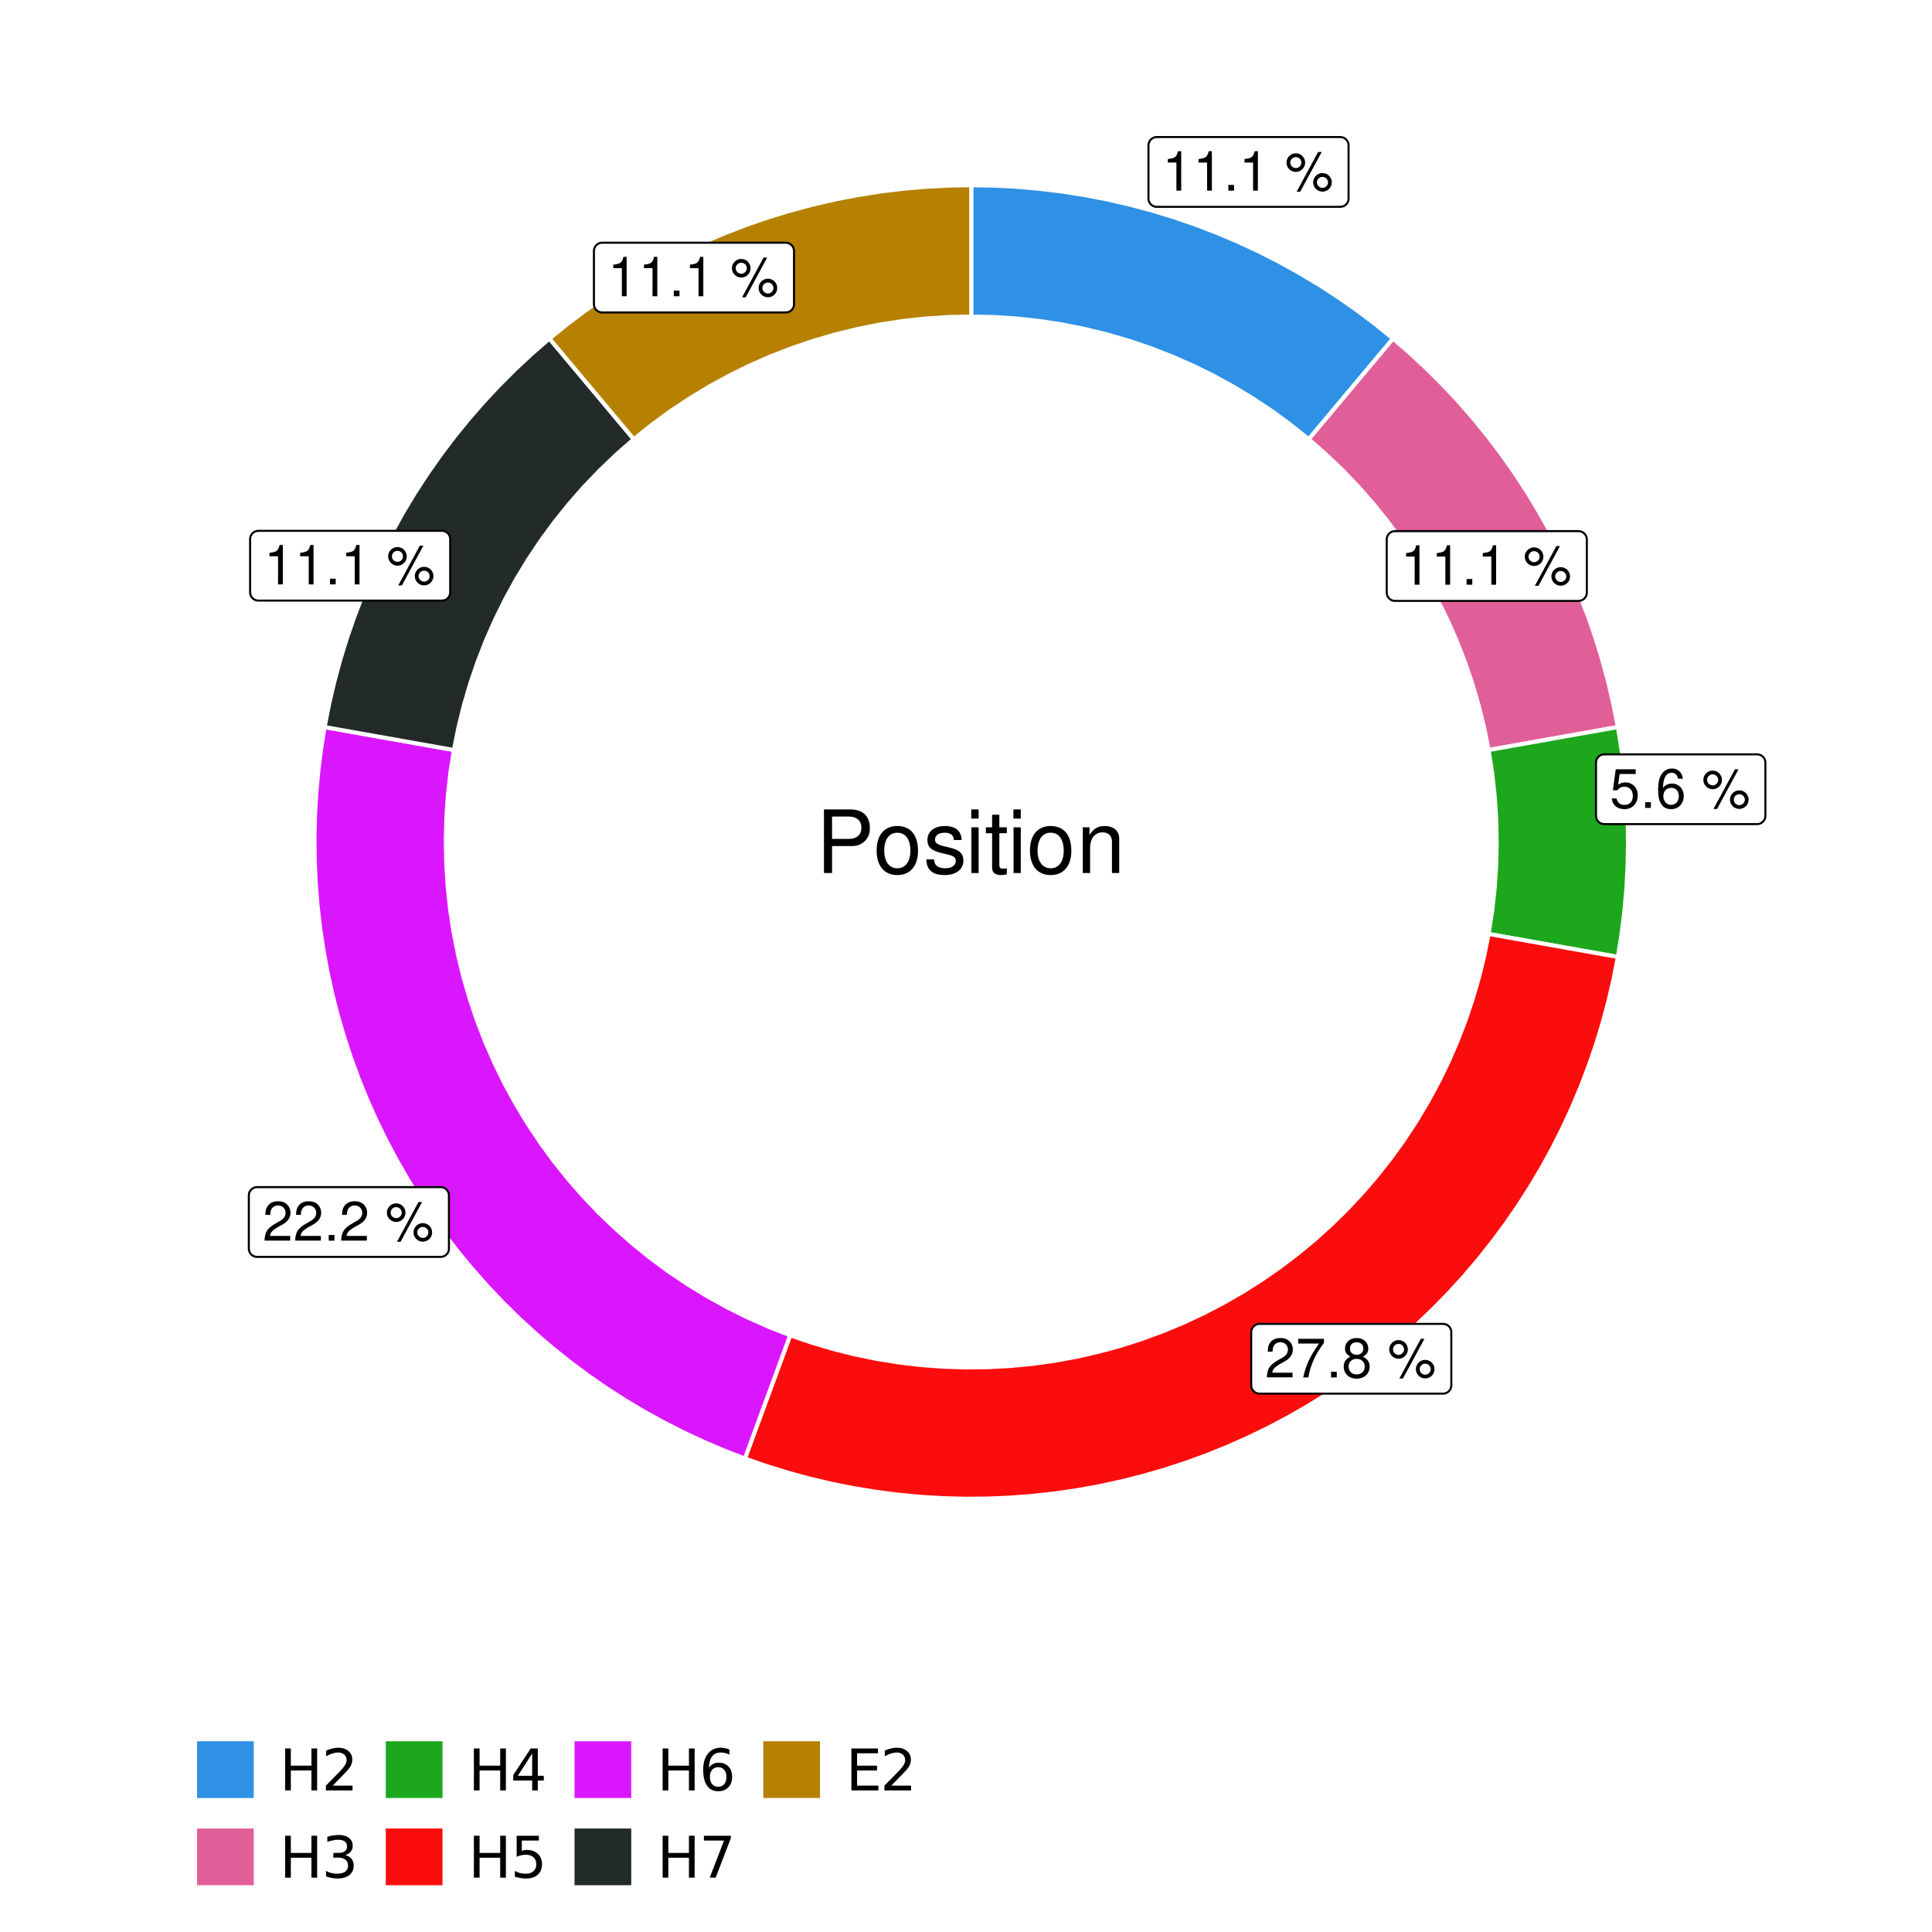<?xml version="1.0" encoding="UTF-8"?>
<svg xmlns="http://www.w3.org/2000/svg" xmlns:xlink="http://www.w3.org/1999/xlink" width="504pt" height="504pt" viewBox="0 0 504 504" version="1.1">
<defs>
<g>
<symbol overflow="visible" id="glyph0-0">
<path style="stroke:none;" d=""/>
</symbol>
<symbol overflow="visible" id="glyph0-1">
<path style="stroke:none;" d="M 3.688 -7.328 L 3.688 0 L 4.938 0 L 4.938 -10.281 L 4.109 -10.281 C 3.672 -8.703 3.391 -8.484 1.453 -8.234 L 1.453 -7.328 Z M 3.688 -7.328 "/>
</symbol>
<symbol overflow="visible" id="glyph0-2">
<path style="stroke:none;" d="M 2.719 -1.484 L 1.234 -1.484 L 1.234 0 L 2.719 0 Z M 2.719 -1.484 "/>
</symbol>
<symbol overflow="visible" id="glyph0-3">
<path style="stroke:none;" d=""/>
</symbol>
<symbol overflow="visible" id="glyph0-4">
<path style="stroke:none;" d="M 2.828 -9.734 C 1.5 -9.734 0.406 -8.641 0.406 -7.312 C 0.406 -5.969 1.5 -4.875 2.844 -4.875 C 4.172 -4.875 5.266 -5.969 5.266 -7.281 C 5.266 -8.656 4.188 -9.734 2.828 -9.734 Z M 2.828 -8.75 C 3.641 -8.75 4.281 -8.109 4.281 -7.297 C 4.281 -6.516 3.625 -5.875 2.844 -5.875 C 2.047 -5.875 1.391 -6.516 1.391 -7.312 C 1.391 -8.109 2.031 -8.75 2.828 -8.75 Z M 8.656 -10.078 L 3.047 0.281 L 3.984 0.281 L 9.594 -10.078 Z M 9.781 -4.578 C 8.453 -4.578 7.359 -3.5 7.359 -2.156 C 7.359 -0.812 8.453 0.266 9.797 0.266 C 11.125 0.266 12.219 -0.812 12.219 -2.141 C 12.219 -3.5 11.141 -4.578 9.781 -4.578 Z M 9.781 -3.578 C 10.594 -3.578 11.234 -2.938 11.234 -2.141 C 11.234 -1.359 10.578 -0.719 9.797 -0.719 C 8.984 -0.719 8.344 -1.359 8.344 -2.156 C 8.344 -2.938 8.984 -3.578 9.781 -3.578 Z M 9.781 -3.578 "/>
</symbol>
<symbol overflow="visible" id="glyph0-5">
<path style="stroke:none;" d="M 6.766 -10.078 L 1.562 -10.078 L 0.812 -4.594 L 1.969 -4.594 C 2.547 -5.297 3.031 -5.531 3.828 -5.531 C 5.172 -5.531 6.016 -4.609 6.016 -3.109 C 6.016 -1.656 5.172 -0.781 3.812 -0.781 C 2.719 -0.781 2.047 -1.344 1.75 -2.469 L 0.5 -2.469 C 0.672 -1.656 0.812 -1.25 1.109 -0.875 C 1.672 -0.109 2.703 0.328 3.844 0.328 C 5.875 0.328 7.297 -1.156 7.297 -3.281 C 7.297 -5.281 5.969 -6.641 4.031 -6.641 C 3.328 -6.641 2.766 -6.453 2.172 -6.031 L 2.578 -8.844 L 6.766 -8.844 Z M 6.766 -10.078 "/>
</symbol>
<symbol overflow="visible" id="glyph0-6">
<path style="stroke:none;" d="M 7.078 -7.609 C 6.844 -9.281 5.766 -10.281 4.219 -10.281 C 3.109 -10.281 2.125 -9.734 1.516 -8.812 C 0.875 -7.812 0.609 -6.562 0.609 -4.688 C 0.609 -2.953 0.859 -1.859 1.469 -0.953 C 2 -0.109 2.891 0.328 4 0.328 C 5.922 0.328 7.297 -1.109 7.297 -3.109 C 7.297 -5 6.016 -6.344 4.203 -6.344 C 3.219 -6.344 2.438 -5.969 1.891 -5.219 C 1.906 -7.766 2.703 -9.172 4.141 -9.172 C 5.016 -9.172 5.625 -8.609 5.828 -7.609 Z M 4.047 -5.234 C 5.266 -5.234 6.016 -4.375 6.016 -3.016 C 6.016 -1.719 5.156 -0.781 4.016 -0.781 C 2.844 -0.781 1.969 -1.766 1.969 -3.078 C 1.969 -4.344 2.812 -5.234 4.047 -5.234 Z M 4.047 -5.234 "/>
</symbol>
<symbol overflow="visible" id="glyph0-7">
<path style="stroke:none;" d="M 7.188 -1.234 L 1.891 -1.234 C 2.016 -2.094 2.469 -2.625 3.719 -3.391 L 5.141 -4.188 C 6.547 -4.969 7.266 -6.016 7.266 -7.281 C 7.266 -8.141 6.922 -8.922 6.328 -9.484 C 5.734 -10.031 4.984 -10.281 4.031 -10.281 C 2.766 -10.281 1.812 -9.828 1.25 -8.938 C 0.891 -8.406 0.734 -7.766 0.719 -6.719 L 1.969 -6.719 C 2 -7.422 2.094 -7.828 2.266 -8.172 C 2.594 -8.797 3.234 -9.188 4 -9.188 C 5.141 -9.188 5.984 -8.359 5.984 -7.25 C 5.984 -6.422 5.516 -5.719 4.625 -5.203 L 3.312 -4.438 C 1.203 -3.234 0.594 -2.266 0.484 -0.016 L 7.188 -0.016 Z M 7.188 -1.234 "/>
</symbol>
<symbol overflow="visible" id="glyph0-8">
<path style="stroke:none;" d="M 7.391 -10.078 L 0.656 -10.078 L 0.656 -8.844 L 6.094 -8.844 C 3.703 -5.422 2.719 -3.312 1.969 0 L 3.297 0 C 3.859 -3.234 5.125 -6 7.391 -9.031 Z M 7.391 -10.078 "/>
</symbol>
<symbol overflow="visible" id="glyph0-9">
<path style="stroke:none;" d="M 5.562 -5.422 C 6.609 -6.062 6.938 -6.562 6.938 -7.531 C 6.938 -9.156 5.703 -10.281 3.906 -10.281 C 2.141 -10.281 0.875 -9.156 0.875 -7.547 C 0.875 -6.562 1.203 -6.078 2.25 -5.422 C 1.094 -4.828 0.531 -4 0.531 -2.859 C 0.531 -0.984 1.906 0.328 3.906 0.328 C 5.906 0.328 7.297 -0.984 7.297 -2.859 C 7.297 -4 6.719 -4.828 5.562 -5.422 Z M 3.906 -9.172 C 4.984 -9.172 5.656 -8.531 5.656 -7.5 C 5.656 -6.547 4.969 -5.906 3.906 -5.906 C 2.844 -5.906 2.156 -6.547 2.156 -7.531 C 2.156 -8.531 2.844 -9.172 3.906 -9.172 Z M 3.906 -4.844 C 5.156 -4.844 6.016 -4.031 6.016 -2.828 C 6.016 -1.594 5.172 -0.781 3.875 -0.781 C 2.656 -0.781 1.812 -1.625 1.812 -2.812 C 1.812 -4.031 2.641 -4.844 3.906 -4.844 Z M 3.906 -4.844 "/>
</symbol>
<symbol overflow="visible" id="glyph1-0">
<path style="stroke:none;" d=""/>
</symbol>
<symbol overflow="visible" id="glyph1-1">
<path style="stroke:none;" d="M 4.188 -7.031 L 9.406 -7.031 C 10.703 -7.031 11.719 -7.422 12.609 -8.219 C 13.609 -9.125 14.047 -10.203 14.047 -11.719 C 14.047 -14.844 12.203 -16.594 8.922 -16.594 L 2.078 -16.594 L 2.078 0 L 4.188 0 Z M 4.188 -8.906 L 4.188 -14.734 L 8.609 -14.734 C 10.625 -14.734 11.844 -13.641 11.844 -11.812 C 11.844 -10 10.625 -8.906 8.609 -8.906 Z M 4.188 -8.906 "/>
</symbol>
<symbol overflow="visible" id="glyph1-2">
<path style="stroke:none;" d="M 6.188 -12.266 C 2.828 -12.266 0.812 -9.875 0.812 -5.875 C 0.812 -1.844 2.828 0.531 6.219 0.531 C 9.578 0.531 11.609 -1.859 11.609 -5.781 C 11.609 -9.922 9.656 -12.266 6.188 -12.266 Z M 6.219 -10.516 C 8.359 -10.516 9.625 -8.766 9.625 -5.812 C 9.625 -2.984 8.312 -1.234 6.219 -1.234 C 4.094 -1.234 2.797 -2.984 2.797 -5.875 C 2.797 -8.766 4.094 -10.516 6.219 -10.516 Z M 6.219 -10.516 "/>
</symbol>
<symbol overflow="visible" id="glyph1-3">
<path style="stroke:none;" d="M 9.969 -8.609 C 9.953 -10.953 8.406 -12.266 5.641 -12.266 C 2.875 -12.266 1.062 -10.844 1.062 -8.625 C 1.062 -6.766 2.031 -5.875 4.844 -5.188 L 6.625 -4.766 C 7.938 -4.438 8.469 -3.969 8.469 -3.125 C 8.469 -1.984 7.359 -1.234 5.688 -1.234 C 4.672 -1.234 3.797 -1.531 3.328 -2.031 C 3.031 -2.375 2.891 -2.703 2.781 -3.547 L 0.781 -3.547 C 0.859 -0.797 2.406 0.531 5.531 0.531 C 8.531 0.531 10.453 -0.953 10.453 -3.25 C 10.453 -5.031 9.453 -6.016 7.078 -6.578 L 5.266 -7.016 C 3.703 -7.375 3.047 -7.875 3.047 -8.719 C 3.047 -9.828 4.031 -10.516 5.578 -10.516 C 7.109 -10.516 7.922 -9.859 7.969 -8.609 Z M 9.969 -8.609 "/>
</symbol>
<symbol overflow="visible" id="glyph1-4">
<path style="stroke:none;" d="M 3.422 -11.922 L 1.531 -11.922 L 1.531 0 L 3.422 0 Z M 3.422 -16.594 L 1.5 -16.594 L 1.5 -14.203 L 3.422 -14.203 Z M 3.422 -16.594 "/>
</symbol>
<symbol overflow="visible" id="glyph1-5">
<path style="stroke:none;" d="M 5.781 -11.922 L 3.828 -11.922 L 3.828 -15.203 L 1.938 -15.203 L 1.938 -11.922 L 0.312 -11.922 L 0.312 -10.375 L 1.938 -10.375 L 1.938 -1.359 C 1.938 -0.141 2.75 0.531 4.234 0.531 C 4.734 0.531 5.141 0.484 5.781 0.359 L 5.781 -1.234 C 5.516 -1.156 5.266 -1.141 4.875 -1.141 C 4.047 -1.141 3.828 -1.359 3.828 -2.203 L 3.828 -10.375 L 5.781 -10.375 Z M 5.781 -11.922 "/>
</symbol>
<symbol overflow="visible" id="glyph1-6">
<path style="stroke:none;" d="M 1.594 -11.922 L 1.594 0 L 3.5 0 L 3.5 -6.578 C 3.5 -9.016 4.781 -10.609 6.734 -10.609 C 8.234 -10.609 9.203 -9.703 9.203 -8.266 L 9.203 0 L 11.094 0 L 11.094 -9.016 C 11.094 -11 9.609 -12.266 7.312 -12.266 C 5.531 -12.266 4.391 -11.594 3.344 -9.922 L 3.344 -11.922 Z M 1.594 -11.922 "/>
</symbol>
<symbol overflow="visible" id="glyph2-0">
<path style="stroke:none;" d="M 0.75 2.656 L 0.75 -10.578 L 8.25 -10.578 L 8.25 2.656 Z M 1.594 1.812 L 7.406 1.812 L 7.406 -9.734 L 1.594 -9.734 Z M 1.594 1.812 "/>
</symbol>
<symbol overflow="visible" id="glyph2-1">
<path style="stroke:none;" d="M 1.469 -10.938 L 2.953 -10.938 L 2.953 -6.453 L 8.328 -6.453 L 8.328 -10.938 L 9.812 -10.938 L 9.812 0 L 8.328 0 L 8.328 -5.203 L 2.953 -5.203 L 2.953 0 L 1.469 0 Z M 1.469 -10.938 "/>
</symbol>
<symbol overflow="visible" id="glyph2-2">
<path style="stroke:none;" d="M 2.875 -1.25 L 8.047 -1.25 L 8.047 0 L 1.094 0 L 1.094 -1.25 C 1.656 -1.82 2.422 -2.598 3.391 -3.578 C 4.359 -4.555 4.969 -5.191 5.219 -5.484 C 5.695 -6.016 6.031 -6.461 6.219 -6.828 C 6.406 -7.203 6.5 -7.566 6.5 -7.922 C 6.5 -8.504 6.297 -8.977 5.891 -9.344 C 5.484 -9.707 4.953 -9.891 4.297 -9.891 C 3.828 -9.891 3.332 -9.805 2.812 -9.641 C 2.301 -9.484 1.754 -9.238 1.172 -8.906 L 1.172 -10.406 C 1.766 -10.645 2.32 -10.828 2.844 -10.953 C 3.363 -11.078 3.836 -11.141 4.266 -11.141 C 5.398 -11.141 6.301 -10.852 6.969 -10.281 C 7.645 -9.719 7.984 -8.961 7.984 -8.016 C 7.984 -7.566 7.898 -7.141 7.734 -6.734 C 7.566 -6.328 7.258 -5.852 6.812 -5.312 C 6.688 -5.164 6.297 -4.754 5.641 -4.078 C 4.992 -3.398 4.07 -2.457 2.875 -1.25 Z M 2.875 -1.25 "/>
</symbol>
<symbol overflow="visible" id="glyph2-3">
<path style="stroke:none;" d="M 6.094 -5.891 C 6.801 -5.742 7.352 -5.43 7.75 -4.953 C 8.145 -4.473 8.344 -3.879 8.344 -3.172 C 8.344 -2.098 7.969 -1.266 7.219 -0.672 C 6.477 -0.078 5.426 0.219 4.062 0.219 C 3.602 0.219 3.129 0.172 2.641 0.078 C 2.16 -0.016 1.66 -0.148 1.141 -0.328 L 1.141 -1.766 C 1.555 -1.523 2.004 -1.344 2.484 -1.219 C 2.973 -1.094 3.484 -1.031 4.016 -1.031 C 4.941 -1.031 5.648 -1.211 6.141 -1.578 C 6.629 -1.941 6.875 -2.473 6.875 -3.172 C 6.875 -3.816 6.645 -4.32 6.188 -4.688 C 5.738 -5.051 5.113 -5.234 4.312 -5.234 L 3.031 -5.234 L 3.031 -6.453 L 4.359 -6.453 C 5.086 -6.453 5.645 -6.598 6.031 -6.891 C 6.414 -7.18 6.609 -7.598 6.609 -8.141 C 6.609 -8.703 6.41 -9.133 6.016 -9.438 C 5.617 -9.738 5.051 -9.891 4.312 -9.891 C 3.906 -9.891 3.469 -9.844 3 -9.75 C 2.539 -9.664 2.031 -9.531 1.469 -9.344 L 1.469 -10.672 C 2.031 -10.828 2.555 -10.941 3.047 -11.016 C 3.535 -11.098 4 -11.141 4.438 -11.141 C 5.562 -11.141 6.453 -10.883 7.109 -10.375 C 7.766 -9.863 8.094 -9.172 8.094 -8.297 C 8.094 -7.691 7.914 -7.18 7.562 -6.766 C 7.219 -6.348 6.727 -6.055 6.094 -5.891 Z M 6.094 -5.891 "/>
</symbol>
<symbol overflow="visible" id="glyph2-4">
<path style="stroke:none;" d="M 5.672 -9.641 L 1.938 -3.812 L 5.672 -3.812 Z M 5.281 -10.938 L 7.141 -10.938 L 7.141 -3.812 L 8.703 -3.812 L 8.703 -2.578 L 7.141 -2.578 L 7.141 0 L 5.672 0 L 5.672 -2.578 L 0.734 -2.578 L 0.734 -4 Z M 5.281 -10.938 "/>
</symbol>
<symbol overflow="visible" id="glyph2-5">
<path style="stroke:none;" d="M 1.625 -10.938 L 7.422 -10.938 L 7.422 -9.688 L 2.969 -9.688 L 2.969 -7.016 C 3.188 -7.086 3.398 -7.141 3.609 -7.172 C 3.828 -7.211 4.047 -7.234 4.266 -7.234 C 5.484 -7.234 6.445 -6.895 7.156 -6.219 C 7.875 -5.551 8.234 -4.648 8.234 -3.516 C 8.234 -2.336 7.863 -1.422 7.125 -0.766 C 6.395 -0.109 5.363 0.219 4.031 0.219 C 3.57 0.219 3.102 0.176 2.625 0.094 C 2.156 0.02 1.664 -0.094 1.156 -0.25 L 1.156 -1.75 C 1.594 -1.508 2.047 -1.328 2.516 -1.203 C 2.984 -1.086 3.477 -1.031 4 -1.031 C 4.852 -1.031 5.523 -1.25 6.016 -1.688 C 6.504 -2.133 6.75 -2.742 6.75 -3.516 C 6.75 -4.273 6.504 -4.875 6.016 -5.312 C 5.523 -5.758 4.852 -5.984 4 -5.984 C 3.602 -5.984 3.207 -5.938 2.812 -5.844 C 2.426 -5.758 2.031 -5.625 1.625 -5.438 Z M 1.625 -10.938 "/>
</symbol>
<symbol overflow="visible" id="glyph2-6">
<path style="stroke:none;" d="M 4.953 -6.062 C 4.285 -6.062 3.758 -5.832 3.375 -5.375 C 2.988 -4.914 2.797 -4.297 2.797 -3.516 C 2.797 -2.723 2.988 -2.098 3.375 -1.641 C 3.758 -1.18 4.285 -0.953 4.953 -0.953 C 5.617 -0.953 6.145 -1.18 6.531 -1.641 C 6.914 -2.098 7.109 -2.723 7.109 -3.516 C 7.109 -4.297 6.914 -4.914 6.531 -5.375 C 6.145 -5.832 5.617 -6.062 4.953 -6.062 Z M 7.891 -10.688 L 7.891 -9.344 C 7.516 -9.52 7.141 -9.656 6.766 -9.75 C 6.391 -9.844 6.016 -9.891 5.641 -9.891 C 4.66 -9.891 3.91 -9.555 3.391 -8.891 C 2.879 -8.234 2.586 -7.238 2.516 -5.906 C 2.805 -6.332 3.164 -6.66 3.594 -6.891 C 4.031 -7.117 4.516 -7.234 5.047 -7.234 C 6.141 -7.234 7.004 -6.898 7.641 -6.234 C 8.273 -5.566 8.594 -4.66 8.594 -3.516 C 8.594 -2.391 8.258 -1.484 7.594 -0.797 C 6.938 -0.117 6.055 0.219 4.953 0.219 C 3.68 0.219 2.711 -0.266 2.047 -1.234 C 1.379 -2.211 1.047 -3.617 1.047 -5.453 C 1.047 -7.18 1.457 -8.562 2.281 -9.594 C 3.102 -10.625 4.203 -11.141 5.578 -11.141 C 5.953 -11.141 6.328 -11.098 6.703 -11.016 C 7.078 -10.941 7.473 -10.832 7.891 -10.688 Z M 7.891 -10.688 "/>
</symbol>
<symbol overflow="visible" id="glyph2-7">
<path style="stroke:none;" d="M 1.234 -10.938 L 8.266 -10.938 L 8.266 -10.312 L 4.297 0 L 2.75 0 L 6.484 -9.688 L 1.234 -9.688 Z M 1.234 -10.938 "/>
</symbol>
<symbol overflow="visible" id="glyph2-8">
<path style="stroke:none;" d="M 1.469 -10.938 L 8.391 -10.938 L 8.391 -9.688 L 2.953 -9.688 L 2.953 -6.453 L 8.156 -6.453 L 8.156 -5.203 L 2.953 -5.203 L 2.953 -1.25 L 8.516 -1.25 L 8.516 0 L 1.469 0 Z M 1.469 -10.938 "/>
</symbol>
</g>
<clipPath id="clip1">
  <path d="M 30.98 0 L 473.023 0 L 473.023 504 L 30.98 504 Z M 30.98 0 "/>
</clipPath>
<clipPath id="clip2">
  <path d="M 39.199 5.48 L 467.543 5.48 L 467.543 433.824 L 39.199 433.824 Z M 39.199 5.48 "/>
</clipPath>
</defs>
<g id="surface4">
<rect x="0" y="0" width="504" height="504" style="fill:rgb(100%,100%,100%);fill-opacity:1;stroke:none;"/>
<g clip-path="url(#clip1)" clip-rule="nonzero">
<path style="fill-rule:nonzero;fill:rgb(100%,100%,100%);fill-opacity:1;stroke-width:1.067;stroke-linecap:round;stroke-linejoin:round;stroke:rgb(100%,100%,100%);stroke-opacity:1;stroke-miterlimit:10;" d="M 30.98 504 L 473.023 504 L 473.023 0 L 30.98 0 Z M 30.98 504 "/>
</g>
<g clip-path="url(#clip2)" clip-rule="nonzero">
<path style=" stroke:none;fill-rule:nonzero;fill:rgb(100%,100%,100%);fill-opacity:1;" d="M 39.199 433.824 L 467.543 433.824 L 467.543 5.48 L 39.199 5.48 Z M 39.199 433.824 "/>
</g>
<path style="fill-rule:nonzero;fill:rgb(18.039%,56.863%,89.804%);fill-opacity:1;stroke-width:1.067;stroke-linecap:butt;stroke-linejoin:miter;stroke:rgb(100%,100%,100%);stroke-opacity:1;stroke-miterlimit:10;" d="M 341.402 114.59 L 359.012 93.574 L 363.41 88.324 L 358.766 84.566 L 353.992 80.973 L 349.098 77.551 L 344.082 74.297 L 338.961 71.223 L 333.734 68.328 L 328.41 65.621 L 322.992 63.098 L 317.492 60.766 L 311.914 58.625 L 306.266 56.684 L 300.551 54.938 L 294.781 53.395 L 288.957 52.051 L 283.094 50.91 L 277.191 49.977 L 271.262 49.25 L 265.309 48.73 L 259.344 48.418 L 253.371 48.312 L 253.371 82.582 L 259.344 82.711 L 265.305 83.102 L 271.242 83.75 L 277.148 84.66 L 283.008 85.824 L 288.812 87.242 L 294.547 88.914 L 300.207 90.832 L 305.773 92.996 L 311.242 95.398 L 316.602 98.039 L 321.844 100.91 L 326.953 104.008 L 331.922 107.32 L 336.742 110.852 Z M 341.402 114.59 "/>
<path style="fill-rule:nonzero;fill:rgb(88.235%,37.255%,60%);fill-opacity:1;stroke-width:1.067;stroke-linecap:butt;stroke-linejoin:miter;stroke:rgb(100%,100%,100%);stroke-opacity:1;stroke-miterlimit:10;" d="M 388.324 195.66 L 395.07 194.461 L 401.82 193.262 L 408.566 192.062 L 415.316 190.863 L 422.062 189.664 L 420.914 183.801 L 419.562 177.98 L 418.008 172.211 L 416.254 166.5 L 414.305 160.855 L 412.156 155.277 L 409.812 149.781 L 407.281 144.371 L 404.566 139.051 L 401.664 133.828 L 398.582 128.711 L 395.32 123.703 L 391.891 118.812 L 388.289 114.043 L 384.527 109.402 L 380.602 104.898 L 376.523 100.531 L 372.297 96.309 L 367.922 92.238 L 363.41 88.324 L 359.012 93.574 L 341.402 114.59 L 345.898 118.523 L 350.219 122.652 L 354.352 126.965 L 358.293 131.453 L 362.039 136.109 L 365.574 140.922 L 368.898 145.887 L 372.004 150.992 L 374.883 156.227 L 377.531 161.582 L 379.945 167.047 L 382.117 172.613 L 384.043 178.27 L 385.723 184 L 387.152 189.805 Z M 388.324 195.66 "/>
<path style="fill-rule:nonzero;fill:rgb(10.98%,65.49%,10.98%);fill-opacity:1;stroke-width:1.067;stroke-linecap:butt;stroke-linejoin:miter;stroke:rgb(100%,100%,100%);stroke-opacity:1;stroke-miterlimit:10;" d="M 388.324 243.641 L 395.07 244.84 L 401.82 246.039 L 408.566 247.242 L 415.316 248.441 L 422.062 249.641 L 423.012 243.688 L 423.754 237.703 L 424.285 231.699 L 424.602 225.68 L 424.707 219.652 L 424.602 213.625 L 424.285 207.605 L 423.754 201.598 L 423.012 195.617 L 422.062 189.664 L 415.316 190.863 L 408.566 192.062 L 401.82 193.262 L 395.07 194.461 L 388.324 195.66 L 389.25 201.617 L 389.91 207.609 L 390.309 213.625 L 390.441 219.652 L 390.309 225.68 L 389.91 231.691 L 389.25 237.684 Z M 388.324 243.641 "/>
<path style="fill-rule:nonzero;fill:rgb(98.431%,5.098%,5.098%);fill-opacity:1;stroke-width:1.067;stroke-linecap:butt;stroke-linejoin:miter;stroke:rgb(100%,100%,100%);stroke-opacity:1;stroke-miterlimit:10;" d="M 206.129 348.324 L 203.77 354.758 L 196.68 374.059 L 194.32 380.492 L 199.863 382.418 L 205.469 384.156 L 211.129 385.699 L 216.84 387.051 L 222.594 388.203 L 228.383 389.156 L 234.199 389.914 L 240.043 390.469 L 245.898 390.828 L 251.766 390.98 L 257.633 390.938 L 263.496 390.691 L 269.348 390.242 L 275.18 389.594 L 280.984 388.75 L 286.762 387.703 L 292.496 386.461 L 298.184 385.023 L 303.82 383.395 L 309.398 381.57 L 314.91 379.555 L 320.348 377.355 L 325.711 374.969 L 330.984 372.402 L 336.172 369.652 L 341.258 366.73 L 346.242 363.633 L 351.121 360.371 L 355.883 356.941 L 360.523 353.348 L 365.039 349.602 L 369.422 345.703 L 373.672 341.652 L 377.777 337.461 L 381.738 333.133 L 385.551 328.672 L 389.203 324.082 L 392.699 319.367 L 396.035 314.539 L 399.199 309.598 L 402.195 304.551 L 405.016 299.406 L 407.656 294.164 L 410.117 288.84 L 412.395 283.43 L 414.484 277.949 L 416.387 272.398 L 418.098 266.785 L 419.613 261.117 L 420.938 255.398 L 422.062 249.641 L 415.316 248.441 L 408.566 247.242 L 401.82 246.039 L 395.07 244.84 L 388.324 243.641 L 387.18 249.367 L 385.793 255.039 L 384.164 260.648 L 382.301 266.18 L 380.203 271.629 L 377.875 276.984 L 375.32 282.234 L 372.543 287.371 L 369.551 292.387 L 366.348 297.27 L 362.938 302.012 L 359.332 306.602 L 355.531 311.035 L 351.547 315.305 L 347.383 319.398 L 343.051 323.312 L 338.555 327.039 L 333.902 330.566 L 329.105 333.898 L 324.172 337.02 L 319.109 339.93 L 313.926 342.621 L 308.633 345.086 L 303.242 347.328 L 297.758 349.336 L 292.195 351.109 L 286.562 352.641 L 280.867 353.934 L 275.125 354.984 L 269.34 355.789 L 263.527 356.344 L 257.695 356.652 L 251.859 356.715 L 246.02 356.523 L 240.199 356.086 L 234.398 355.402 L 228.637 354.473 L 222.914 353.297 L 217.25 351.879 L 211.652 350.219 Z M 206.129 348.324 "/>
<path style="fill-rule:nonzero;fill:rgb(85.49%,8.627%,100%);fill-opacity:1;stroke-width:1.067;stroke-linecap:butt;stroke-linejoin:miter;stroke:rgb(100%,100%,100%);stroke-opacity:1;stroke-miterlimit:10;" d="M 118.414 195.66 L 104.922 193.262 L 98.172 192.062 L 91.426 190.863 L 84.676 189.664 L 83.754 195.418 L 83.027 201.203 L 82.5 207.008 L 82.168 212.828 L 82.035 218.652 L 82.102 224.48 L 82.363 230.305 L 82.824 236.117 L 83.484 241.906 L 84.34 247.672 L 85.391 253.406 L 86.637 259.102 L 88.074 264.75 L 89.703 270.344 L 91.523 275.883 L 93.527 281.355 L 95.719 286.758 L 98.094 292.082 L 100.648 297.32 L 103.379 302.469 L 106.281 307.523 L 109.355 312.477 L 112.598 317.32 L 116 322.055 L 119.562 326.668 L 123.281 331.156 L 127.148 335.516 L 131.164 339.742 L 135.316 343.828 L 139.609 347.773 L 144.035 351.57 L 148.586 355.211 L 153.254 358.699 L 158.043 362.023 L 162.941 365.184 L 167.945 368.176 L 173.047 370.992 L 178.238 373.637 L 183.52 376.105 L 188.883 378.391 L 194.32 380.492 L 196.68 374.059 L 203.77 354.758 L 206.129 348.324 L 200.566 346.145 L 195.105 343.723 L 189.754 341.066 L 184.523 338.18 L 179.426 335.066 L 174.465 331.734 L 169.656 328.188 L 165.008 324.438 L 160.523 320.488 L 156.219 316.348 L 152.098 312.02 L 148.168 307.52 L 144.438 302.852 L 140.918 298.027 L 137.609 293.051 L 134.52 287.938 L 131.656 282.695 L 129.027 277.332 L 126.629 271.855 L 124.477 266.285 L 122.566 260.625 L 120.906 254.887 L 119.496 249.078 L 118.34 243.219 L 117.441 237.312 L 116.801 231.371 L 116.422 225.41 L 116.301 219.438 L 116.441 213.465 L 116.84 207.504 L 117.5 201.566 Z M 118.414 195.66 "/>
<path style="fill-rule:nonzero;fill:rgb(13.333%,16.471%,16.471%);fill-opacity:1;stroke-width:1.067;stroke-linecap:butt;stroke-linejoin:miter;stroke:rgb(100%,100%,100%);stroke-opacity:1;stroke-miterlimit:10;" d="M 165.336 114.59 L 156.531 104.082 L 152.133 98.828 L 147.73 93.574 L 143.328 88.324 L 138.816 92.238 L 134.445 96.309 L 130.215 100.531 L 126.137 104.898 L 122.215 109.402 L 118.449 114.043 L 114.852 118.812 L 111.418 123.703 L 108.16 128.711 L 105.078 133.828 L 102.176 139.051 L 99.457 144.371 L 96.926 149.781 L 94.586 155.277 L 92.438 160.855 L 90.484 166.5 L 88.73 172.211 L 87.176 177.98 L 85.824 183.801 L 84.676 189.664 L 91.426 190.863 L 98.172 192.062 L 104.922 193.262 L 118.414 195.66 L 119.59 189.805 L 121.016 184 L 122.695 178.27 L 124.625 172.613 L 126.797 167.047 L 129.207 161.582 L 131.855 156.227 L 134.734 150.992 L 137.84 145.887 L 141.164 140.922 L 144.703 136.109 L 148.445 131.453 L 152.387 126.965 L 156.523 122.652 L 160.84 118.523 Z M 165.336 114.59 "/>
<path style="fill-rule:nonzero;fill:rgb(71.373%,50.588%,0%);fill-opacity:1;stroke-width:1.067;stroke-linecap:butt;stroke-linejoin:miter;stroke:rgb(100%,100%,100%);stroke-opacity:1;stroke-miterlimit:10;" d="M 253.371 82.582 L 253.371 48.312 L 247.395 48.418 L 241.43 48.73 L 235.477 49.25 L 229.547 49.977 L 223.648 50.91 L 217.781 52.051 L 211.961 53.395 L 206.188 54.938 L 200.477 56.684 L 194.824 58.625 L 189.246 60.766 L 183.746 63.098 L 178.332 65.621 L 173.004 68.328 L 167.777 71.223 L 162.656 74.297 L 157.645 77.551 L 152.746 80.973 L 147.973 84.566 L 143.328 88.324 L 147.73 93.574 L 152.133 98.828 L 156.531 104.082 L 165.336 114.59 L 170 110.852 L 174.816 107.32 L 179.789 104.008 L 184.898 100.91 L 190.137 98.039 L 195.496 95.398 L 200.965 92.996 L 206.535 90.832 L 212.191 88.914 L 217.93 87.242 L 223.73 85.824 L 229.59 84.66 L 235.496 83.75 L 241.434 83.102 L 247.398 82.711 Z M 253.371 82.582 "/>
<path style="fill-rule:nonzero;fill:rgb(100%,100%,100%);fill-opacity:1;stroke-width:0.533;stroke-linecap:round;stroke-linejoin:round;stroke:rgb(0%,0%,0%);stroke-opacity:1;stroke-miterlimit:10;" d="M 301.762 53.953 L 349.641 53.953 L 349.555 53.953 L 349.902 53.938 L 350.242 53.867 L 350.566 53.746 L 350.871 53.57 L 351.137 53.352 L 351.367 53.09 L 351.555 52.797 L 351.691 52.477 L 351.773 52.141 L 351.801 51.793 L 351.801 37.914 L 351.773 37.566 L 351.691 37.23 L 351.555 36.91 L 351.367 36.617 L 351.137 36.355 L 350.871 36.137 L 350.566 35.961 L 350.242 35.84 L 349.902 35.77 L 349.641 35.754 L 301.762 35.754 L 302.023 35.77 L 301.676 35.754 L 301.332 35.797 L 300.996 35.895 L 300.684 36.043 L 300.395 36.242 L 300.145 36.48 L 299.938 36.758 L 299.773 37.066 L 299.664 37.398 L 299.609 37.738 L 299.602 37.914 L 299.602 51.793 L 299.609 51.621 L 299.609 51.969 L 299.664 52.312 L 299.773 52.641 L 299.938 52.949 L 300.145 53.227 L 300.395 53.469 L 300.684 53.664 L 300.996 53.812 L 301.332 53.91 L 301.676 53.953 Z M 301.762 53.953 "/>
<g style="fill:rgb(0%,0%,0%);fill-opacity:1;">
  <use xlink:href="#glyph0-1" x="303.203" y="49.726"/>
  <use xlink:href="#glyph0-1" x="311.203" y="49.726"/>
  <use xlink:href="#glyph0-2" x="319.203" y="49.726"/>
  <use xlink:href="#glyph0-1" x="323.203" y="49.726"/>
  <use xlink:href="#glyph0-3" x="331.203" y="49.726"/>
  <use xlink:href="#glyph0-4" x="335.203" y="49.726"/>
</g>
<path style="fill-rule:nonzero;fill:rgb(100%,100%,100%);fill-opacity:1;stroke-width:0.533;stroke-linecap:round;stroke-linejoin:round;stroke:rgb(0%,0%,0%);stroke-opacity:1;stroke-miterlimit:10;" d="M 363.914 156.758 L 411.797 156.758 L 411.707 156.754 L 412.055 156.742 L 412.395 156.672 L 412.723 156.547 L 413.023 156.375 L 413.293 156.152 L 413.523 155.895 L 413.707 155.602 L 413.844 155.281 L 413.926 154.941 L 413.957 154.598 L 413.957 140.715 L 413.926 140.371 L 413.844 140.031 L 413.707 139.711 L 413.523 139.418 L 413.293 139.16 L 413.023 138.938 L 412.723 138.766 L 412.395 138.641 L 412.055 138.57 L 411.797 138.555 L 363.914 138.555 L 364.176 138.57 L 363.828 138.559 L 363.484 138.602 L 363.148 138.695 L 362.836 138.844 L 362.551 139.043 L 362.297 139.285 L 362.09 139.562 L 361.93 139.871 L 361.816 140.199 L 361.762 140.543 L 361.754 140.715 L 361.754 154.598 L 361.762 154.422 L 361.762 154.77 L 361.816 155.113 L 361.93 155.441 L 362.09 155.75 L 362.297 156.027 L 362.551 156.27 L 362.836 156.465 L 363.148 156.617 L 363.484 156.711 L 363.828 156.754 Z M 363.914 156.758 "/>
<g style="fill:rgb(0%,0%,0%);fill-opacity:1;">
  <use xlink:href="#glyph0-1" x="365.355" y="152.526"/>
  <use xlink:href="#glyph0-1" x="373.355" y="152.526"/>
  <use xlink:href="#glyph0-2" x="381.355" y="152.526"/>
  <use xlink:href="#glyph0-1" x="385.355" y="152.526"/>
  <use xlink:href="#glyph0-3" x="393.355" y="152.526"/>
  <use xlink:href="#glyph0-4" x="397.355" y="152.526"/>
</g>
<path style="fill-rule:nonzero;fill:rgb(100%,100%,100%);fill-opacity:1;stroke-width:0.533;stroke-linecap:round;stroke-linejoin:round;stroke:rgb(0%,0%,0%);stroke-opacity:1;stroke-miterlimit:10;" d="M 418.5 214.984 L 458.379 214.984 L 458.293 214.984 L 458.641 214.969 L 458.98 214.902 L 459.305 214.777 L 459.605 214.605 L 459.875 214.383 L 460.105 214.125 L 460.293 213.828 L 460.43 213.512 L 460.512 213.172 L 460.539 212.824 L 460.539 198.945 L 460.512 198.598 L 460.43 198.262 L 460.293 197.941 L 460.105 197.648 L 459.875 197.387 L 459.605 197.168 L 459.305 196.996 L 458.98 196.871 L 458.641 196.801 L 458.379 196.785 L 418.5 196.785 L 418.762 196.801 L 418.414 196.789 L 418.066 196.828 L 417.734 196.926 L 417.422 197.074 L 417.133 197.273 L 416.883 197.512 L 416.676 197.793 L 416.512 198.098 L 416.402 198.43 L 416.348 198.773 L 416.34 198.945 L 416.34 212.824 L 416.348 212.652 L 416.348 213 L 416.402 213.344 L 416.512 213.672 L 416.676 213.98 L 416.883 214.258 L 417.133 214.5 L 417.422 214.695 L 417.734 214.844 L 418.066 214.941 L 418.414 214.984 Z M 418.5 214.984 "/>
<g style="fill:rgb(0%,0%,0%);fill-opacity:1;">
  <use xlink:href="#glyph0-5" x="419.941" y="210.757"/>
  <use xlink:href="#glyph0-2" x="427.941" y="210.757"/>
  <use xlink:href="#glyph0-6" x="431.941" y="210.757"/>
  <use xlink:href="#glyph0-3" x="439.941" y="210.757"/>
  <use xlink:href="#glyph0-4" x="443.941" y="210.757"/>
</g>
<path style="fill-rule:nonzero;fill:rgb(100%,100%,100%);fill-opacity:1;stroke-width:0.533;stroke-linecap:round;stroke-linejoin:round;stroke:rgb(0%,0%,0%);stroke-opacity:1;stroke-miterlimit:10;" d="M 328.559 363.559 L 376.441 363.559 L 376.352 363.559 L 376.699 363.543 L 377.043 363.473 L 377.367 363.352 L 377.668 363.176 L 377.938 362.957 L 378.168 362.695 L 378.352 362.402 L 378.488 362.082 L 378.57 361.746 L 378.602 361.398 L 378.602 347.52 L 378.57 347.172 L 378.488 346.836 L 378.352 346.516 L 378.168 346.223 L 377.938 345.961 L 377.668 345.742 L 377.367 345.566 L 377.043 345.445 L 376.699 345.375 L 376.441 345.359 L 328.559 345.359 L 328.82 345.375 L 328.473 345.359 L 328.129 345.402 L 327.793 345.5 L 327.48 345.648 L 327.195 345.848 L 326.945 346.086 L 326.734 346.363 L 326.574 346.672 L 326.465 347.004 L 326.406 347.344 L 326.398 347.52 L 326.398 361.398 L 326.406 361.227 L 326.406 361.574 L 326.465 361.914 L 326.574 362.246 L 326.734 362.555 L 326.945 362.832 L 327.195 363.07 L 327.48 363.27 L 327.793 363.418 L 328.129 363.516 L 328.473 363.559 Z M 328.559 363.559 "/>
<g style="fill:rgb(0%,0%,0%);fill-opacity:1;">
  <use xlink:href="#glyph0-7" x="330" y="359.327"/>
  <use xlink:href="#glyph0-8" x="338" y="359.327"/>
  <use xlink:href="#glyph0-2" x="346" y="359.327"/>
  <use xlink:href="#glyph0-9" x="350" y="359.327"/>
  <use xlink:href="#glyph0-3" x="358" y="359.327"/>
  <use xlink:href="#glyph0-4" x="362" y="359.327"/>
</g>
<path style="fill-rule:nonzero;fill:rgb(100%,100%,100%);fill-opacity:1;stroke-width:0.533;stroke-linecap:round;stroke-linejoin:round;stroke:rgb(0%,0%,0%);stroke-opacity:1;stroke-miterlimit:10;" d="M 67.074 327.883 L 114.953 327.883 L 114.867 327.883 L 115.215 327.867 L 115.555 327.797 L 115.879 327.676 L 116.18 327.5 L 116.449 327.281 L 116.68 327.02 L 116.867 326.727 L 117.004 326.406 L 117.086 326.07 L 117.113 325.723 L 117.113 311.844 L 117.086 311.496 L 117.004 311.16 L 116.867 310.84 L 116.68 310.547 L 116.449 310.285 L 116.18 310.066 L 115.879 309.891 L 115.555 309.77 L 115.215 309.699 L 114.953 309.684 L 67.074 309.684 L 67.336 309.699 L 66.988 309.684 L 66.641 309.727 L 66.309 309.824 L 65.996 309.973 L 65.707 310.168 L 65.457 310.41 L 65.25 310.688 L 65.086 310.996 L 64.977 311.324 L 64.922 311.668 L 64.914 311.844 L 64.914 325.723 L 64.922 325.551 L 64.922 325.898 L 64.977 326.238 L 65.086 326.57 L 65.25 326.879 L 65.457 327.156 L 65.707 327.395 L 65.996 327.594 L 66.309 327.742 L 66.641 327.84 L 66.988 327.883 Z M 67.074 327.883 "/>
<g style="fill:rgb(0%,0%,0%);fill-opacity:1;">
  <use xlink:href="#glyph0-7" x="68.516" y="323.651"/>
  <use xlink:href="#glyph0-7" x="76.516" y="323.651"/>
  <use xlink:href="#glyph0-2" x="84.516" y="323.651"/>
  <use xlink:href="#glyph0-7" x="88.516" y="323.651"/>
  <use xlink:href="#glyph0-3" x="96.516" y="323.651"/>
  <use xlink:href="#glyph0-4" x="100.516" y="323.651"/>
</g>
<path style="fill-rule:nonzero;fill:rgb(100%,100%,100%);fill-opacity:1;stroke-width:0.533;stroke-linecap:round;stroke-linejoin:round;stroke:rgb(0%,0%,0%);stroke-opacity:1;stroke-miterlimit:10;" d="M 67.406 156.676 L 115.285 156.676 L 115.199 156.676 L 115.547 156.66 L 115.887 156.59 L 116.215 156.469 L 116.516 156.293 L 116.785 156.074 L 117.016 155.812 L 117.199 155.52 L 117.336 155.199 L 117.418 154.863 L 117.445 154.516 L 117.445 140.637 L 117.418 140.289 L 117.336 139.953 L 117.199 139.633 L 117.016 139.34 L 116.785 139.078 L 116.516 138.859 L 116.215 138.684 L 115.887 138.562 L 115.547 138.492 L 115.285 138.477 L 67.406 138.477 L 67.668 138.492 L 67.32 138.477 L 66.977 138.52 L 66.641 138.617 L 66.328 138.766 L 66.039 138.961 L 65.789 139.203 L 65.582 139.48 L 65.418 139.789 L 65.309 140.117 L 65.254 140.461 L 65.246 140.637 L 65.246 154.516 L 65.254 154.344 L 65.254 154.691 L 65.309 155.031 L 65.418 155.363 L 65.582 155.672 L 65.789 155.949 L 66.039 156.188 L 66.328 156.387 L 66.641 156.535 L 66.977 156.633 L 67.32 156.676 Z M 67.406 156.676 "/>
<g style="fill:rgb(0%,0%,0%);fill-opacity:1;">
  <use xlink:href="#glyph0-1" x="68.848" y="152.444"/>
  <use xlink:href="#glyph0-1" x="76.848" y="152.444"/>
  <use xlink:href="#glyph0-2" x="84.848" y="152.444"/>
  <use xlink:href="#glyph0-1" x="88.848" y="152.444"/>
  <use xlink:href="#glyph0-3" x="96.848" y="152.444"/>
  <use xlink:href="#glyph0-4" x="100.848" y="152.444"/>
</g>
<path style="fill-rule:nonzero;fill:rgb(100%,100%,100%);fill-opacity:1;stroke-width:0.533;stroke-linecap:round;stroke-linejoin:round;stroke:rgb(0%,0%,0%);stroke-opacity:1;stroke-miterlimit:10;" d="M 157.098 81.516 L 204.977 81.516 L 204.891 81.512 L 205.238 81.5 L 205.578 81.43 L 205.902 81.305 L 206.203 81.133 L 206.473 80.91 L 206.703 80.652 L 206.891 80.359 L 207.027 80.039 L 207.109 79.699 L 207.137 79.355 L 207.137 65.473 L 207.109 65.129 L 207.027 64.789 L 206.891 64.469 L 206.703 64.176 L 206.473 63.918 L 206.203 63.695 L 205.902 63.523 L 205.578 63.398 L 205.238 63.328 L 204.977 63.312 L 157.098 63.312 L 157.355 63.328 L 157.008 63.316 L 156.664 63.359 L 156.332 63.453 L 156.016 63.602 L 155.73 63.801 L 155.48 64.043 L 155.27 64.32 L 155.109 64.629 L 155 64.957 L 154.945 65.301 L 154.938 65.473 L 154.938 79.355 L 154.945 79.18 L 154.945 79.527 L 155 79.871 L 155.109 80.199 L 155.27 80.508 L 155.48 80.785 L 155.73 81.027 L 156.016 81.227 L 156.332 81.375 L 156.664 81.469 L 157.008 81.512 Z M 157.098 81.516 "/>
<g style="fill:rgb(0%,0%,0%);fill-opacity:1;">
  <use xlink:href="#glyph0-1" x="158.535" y="77.284"/>
  <use xlink:href="#glyph0-1" x="166.535" y="77.284"/>
  <use xlink:href="#glyph0-2" x="174.535" y="77.284"/>
  <use xlink:href="#glyph0-1" x="178.535" y="77.284"/>
  <use xlink:href="#glyph0-3" x="186.535" y="77.284"/>
  <use xlink:href="#glyph0-4" x="190.535" y="77.284"/>
</g>
<g style="fill:rgb(0%,0%,0%);fill-opacity:1;">
  <use xlink:href="#glyph1-1" x="212.871" y="227.746"/>
  <use xlink:href="#glyph1-2" x="227.871" y="227.746"/>
  <use xlink:href="#glyph1-3" x="240.871" y="227.746"/>
  <use xlink:href="#glyph1-4" x="251.871" y="227.746"/>
  <use xlink:href="#glyph1-5" x="256.871" y="227.746"/>
  <use xlink:href="#glyph1-4" x="262.871" y="227.746"/>
  <use xlink:href="#glyph1-2" x="267.871" y="227.746"/>
  <use xlink:href="#glyph1-6" x="280.871" y="227.746"/>
</g>
<path style=" stroke:none;fill-rule:nonzero;fill:rgb(100%,100%,100%);fill-opacity:1;" d="M 39.199 498.52 L 245.113 498.52 L 245.113 447.52 L 39.199 447.52 Z M 39.199 498.52 "/>
<path style=" stroke:none;fill-rule:nonzero;fill:rgb(100%,100%,100%);fill-opacity:1;" d="M 50.156 470.281 L 67.438 470.281 L 67.438 453 L 50.156 453 Z M 50.156 470.281 "/>
<path style="fill-rule:nonzero;fill:rgb(18.039%,56.863%,89.804%);fill-opacity:1;stroke-width:1.067;stroke-linecap:butt;stroke-linejoin:miter;stroke:rgb(100%,100%,100%);stroke-opacity:1;stroke-miterlimit:10;" d="M 50.867 469.574 L 66.73 469.574 L 66.73 453.711 L 50.867 453.711 Z M 50.867 469.574 "/>
<path style=" stroke:none;fill-rule:nonzero;fill:rgb(100%,100%,100%);fill-opacity:1;" d="M 50.156 493.043 L 67.438 493.043 L 67.438 475.762 L 50.156 475.762 Z M 50.156 493.043 "/>
<path style="fill-rule:nonzero;fill:rgb(88.235%,37.255%,60%);fill-opacity:1;stroke-width:1.067;stroke-linecap:butt;stroke-linejoin:miter;stroke:rgb(100%,100%,100%);stroke-opacity:1;stroke-miterlimit:10;" d="M 50.867 492.332 L 66.73 492.332 L 66.73 476.469 L 50.867 476.469 Z M 50.867 492.332 "/>
<path style=" stroke:none;fill-rule:nonzero;fill:rgb(100%,100%,100%);fill-opacity:1;" d="M 99.395 470.281 L 116.676 470.281 L 116.676 453 L 99.395 453 Z M 99.395 470.281 "/>
<path style="fill-rule:nonzero;fill:rgb(10.98%,65.49%,10.98%);fill-opacity:1;stroke-width:1.067;stroke-linecap:butt;stroke-linejoin:miter;stroke:rgb(100%,100%,100%);stroke-opacity:1;stroke-miterlimit:10;" d="M 100.105 469.574 L 115.969 469.574 L 115.969 453.711 L 100.105 453.711 Z M 100.105 469.574 "/>
<path style=" stroke:none;fill-rule:nonzero;fill:rgb(100%,100%,100%);fill-opacity:1;" d="M 99.395 493.043 L 116.676 493.043 L 116.676 475.762 L 99.395 475.762 Z M 99.395 493.043 "/>
<path style="fill-rule:nonzero;fill:rgb(98.431%,5.098%,5.098%);fill-opacity:1;stroke-width:1.067;stroke-linecap:butt;stroke-linejoin:miter;stroke:rgb(100%,100%,100%);stroke-opacity:1;stroke-miterlimit:10;" d="M 100.105 492.332 L 115.969 492.332 L 115.969 476.469 L 100.105 476.469 Z M 100.105 492.332 "/>
<path style=" stroke:none;fill-rule:nonzero;fill:rgb(100%,100%,100%);fill-opacity:1;" d="M 148.633 470.281 L 165.914 470.281 L 165.914 453 L 148.633 453 Z M 148.633 470.281 "/>
<path style="fill-rule:nonzero;fill:rgb(85.49%,8.627%,100%);fill-opacity:1;stroke-width:1.067;stroke-linecap:butt;stroke-linejoin:miter;stroke:rgb(100%,100%,100%);stroke-opacity:1;stroke-miterlimit:10;" d="M 149.344 469.574 L 165.207 469.574 L 165.207 453.711 L 149.344 453.711 Z M 149.344 469.574 "/>
<path style=" stroke:none;fill-rule:nonzero;fill:rgb(100%,100%,100%);fill-opacity:1;" d="M 148.633 493.043 L 165.914 493.043 L 165.914 475.762 L 148.633 475.762 Z M 148.633 493.043 "/>
<path style="fill-rule:nonzero;fill:rgb(13.333%,16.471%,16.471%);fill-opacity:1;stroke-width:1.067;stroke-linecap:butt;stroke-linejoin:miter;stroke:rgb(100%,100%,100%);stroke-opacity:1;stroke-miterlimit:10;" d="M 149.344 492.332 L 165.207 492.332 L 165.207 476.469 L 149.344 476.469 Z M 149.344 492.332 "/>
<path style=" stroke:none;fill-rule:nonzero;fill:rgb(100%,100%,100%);fill-opacity:1;" d="M 197.875 470.281 L 215.156 470.281 L 215.156 453 L 197.875 453 Z M 197.875 470.281 "/>
<path style="fill-rule:nonzero;fill:rgb(71.373%,50.588%,0%);fill-opacity:1;stroke-width:1.067;stroke-linecap:butt;stroke-linejoin:miter;stroke:rgb(100%,100%,100%);stroke-opacity:1;stroke-miterlimit:10;" d="M 198.582 469.574 L 214.445 469.574 L 214.445 453.711 L 198.582 453.711 Z M 198.582 469.574 "/>
<g style="fill:rgb(0%,0%,0%);fill-opacity:1;">
  <use xlink:href="#glyph2-1" x="72.918" y="467.064"/>
  <use xlink:href="#glyph2-2" x="83.918" y="467.064"/>
</g>
<g style="fill:rgb(0%,0%,0%);fill-opacity:1;">
  <use xlink:href="#glyph2-1" x="72.918" y="489.826"/>
  <use xlink:href="#glyph2-3" x="83.918" y="489.826"/>
</g>
<g style="fill:rgb(0%,0%,0%);fill-opacity:1;">
  <use xlink:href="#glyph2-1" x="122.156" y="467.064"/>
  <use xlink:href="#glyph2-4" x="133.156" y="467.064"/>
</g>
<g style="fill:rgb(0%,0%,0%);fill-opacity:1;">
  <use xlink:href="#glyph2-1" x="122.156" y="489.826"/>
  <use xlink:href="#glyph2-5" x="133.156" y="489.826"/>
</g>
<g style="fill:rgb(0%,0%,0%);fill-opacity:1;">
  <use xlink:href="#glyph2-1" x="171.395" y="467.064"/>
  <use xlink:href="#glyph2-6" x="182.395" y="467.064"/>
</g>
<g style="fill:rgb(0%,0%,0%);fill-opacity:1;">
  <use xlink:href="#glyph2-1" x="171.395" y="489.826"/>
  <use xlink:href="#glyph2-7" x="182.395" y="489.826"/>
</g>
<g style="fill:rgb(0%,0%,0%);fill-opacity:1;">
  <use xlink:href="#glyph2-8" x="220.633" y="467.064"/>
  <use xlink:href="#glyph2-2" x="229.633" y="467.064"/>
</g>
</g>
</svg>
